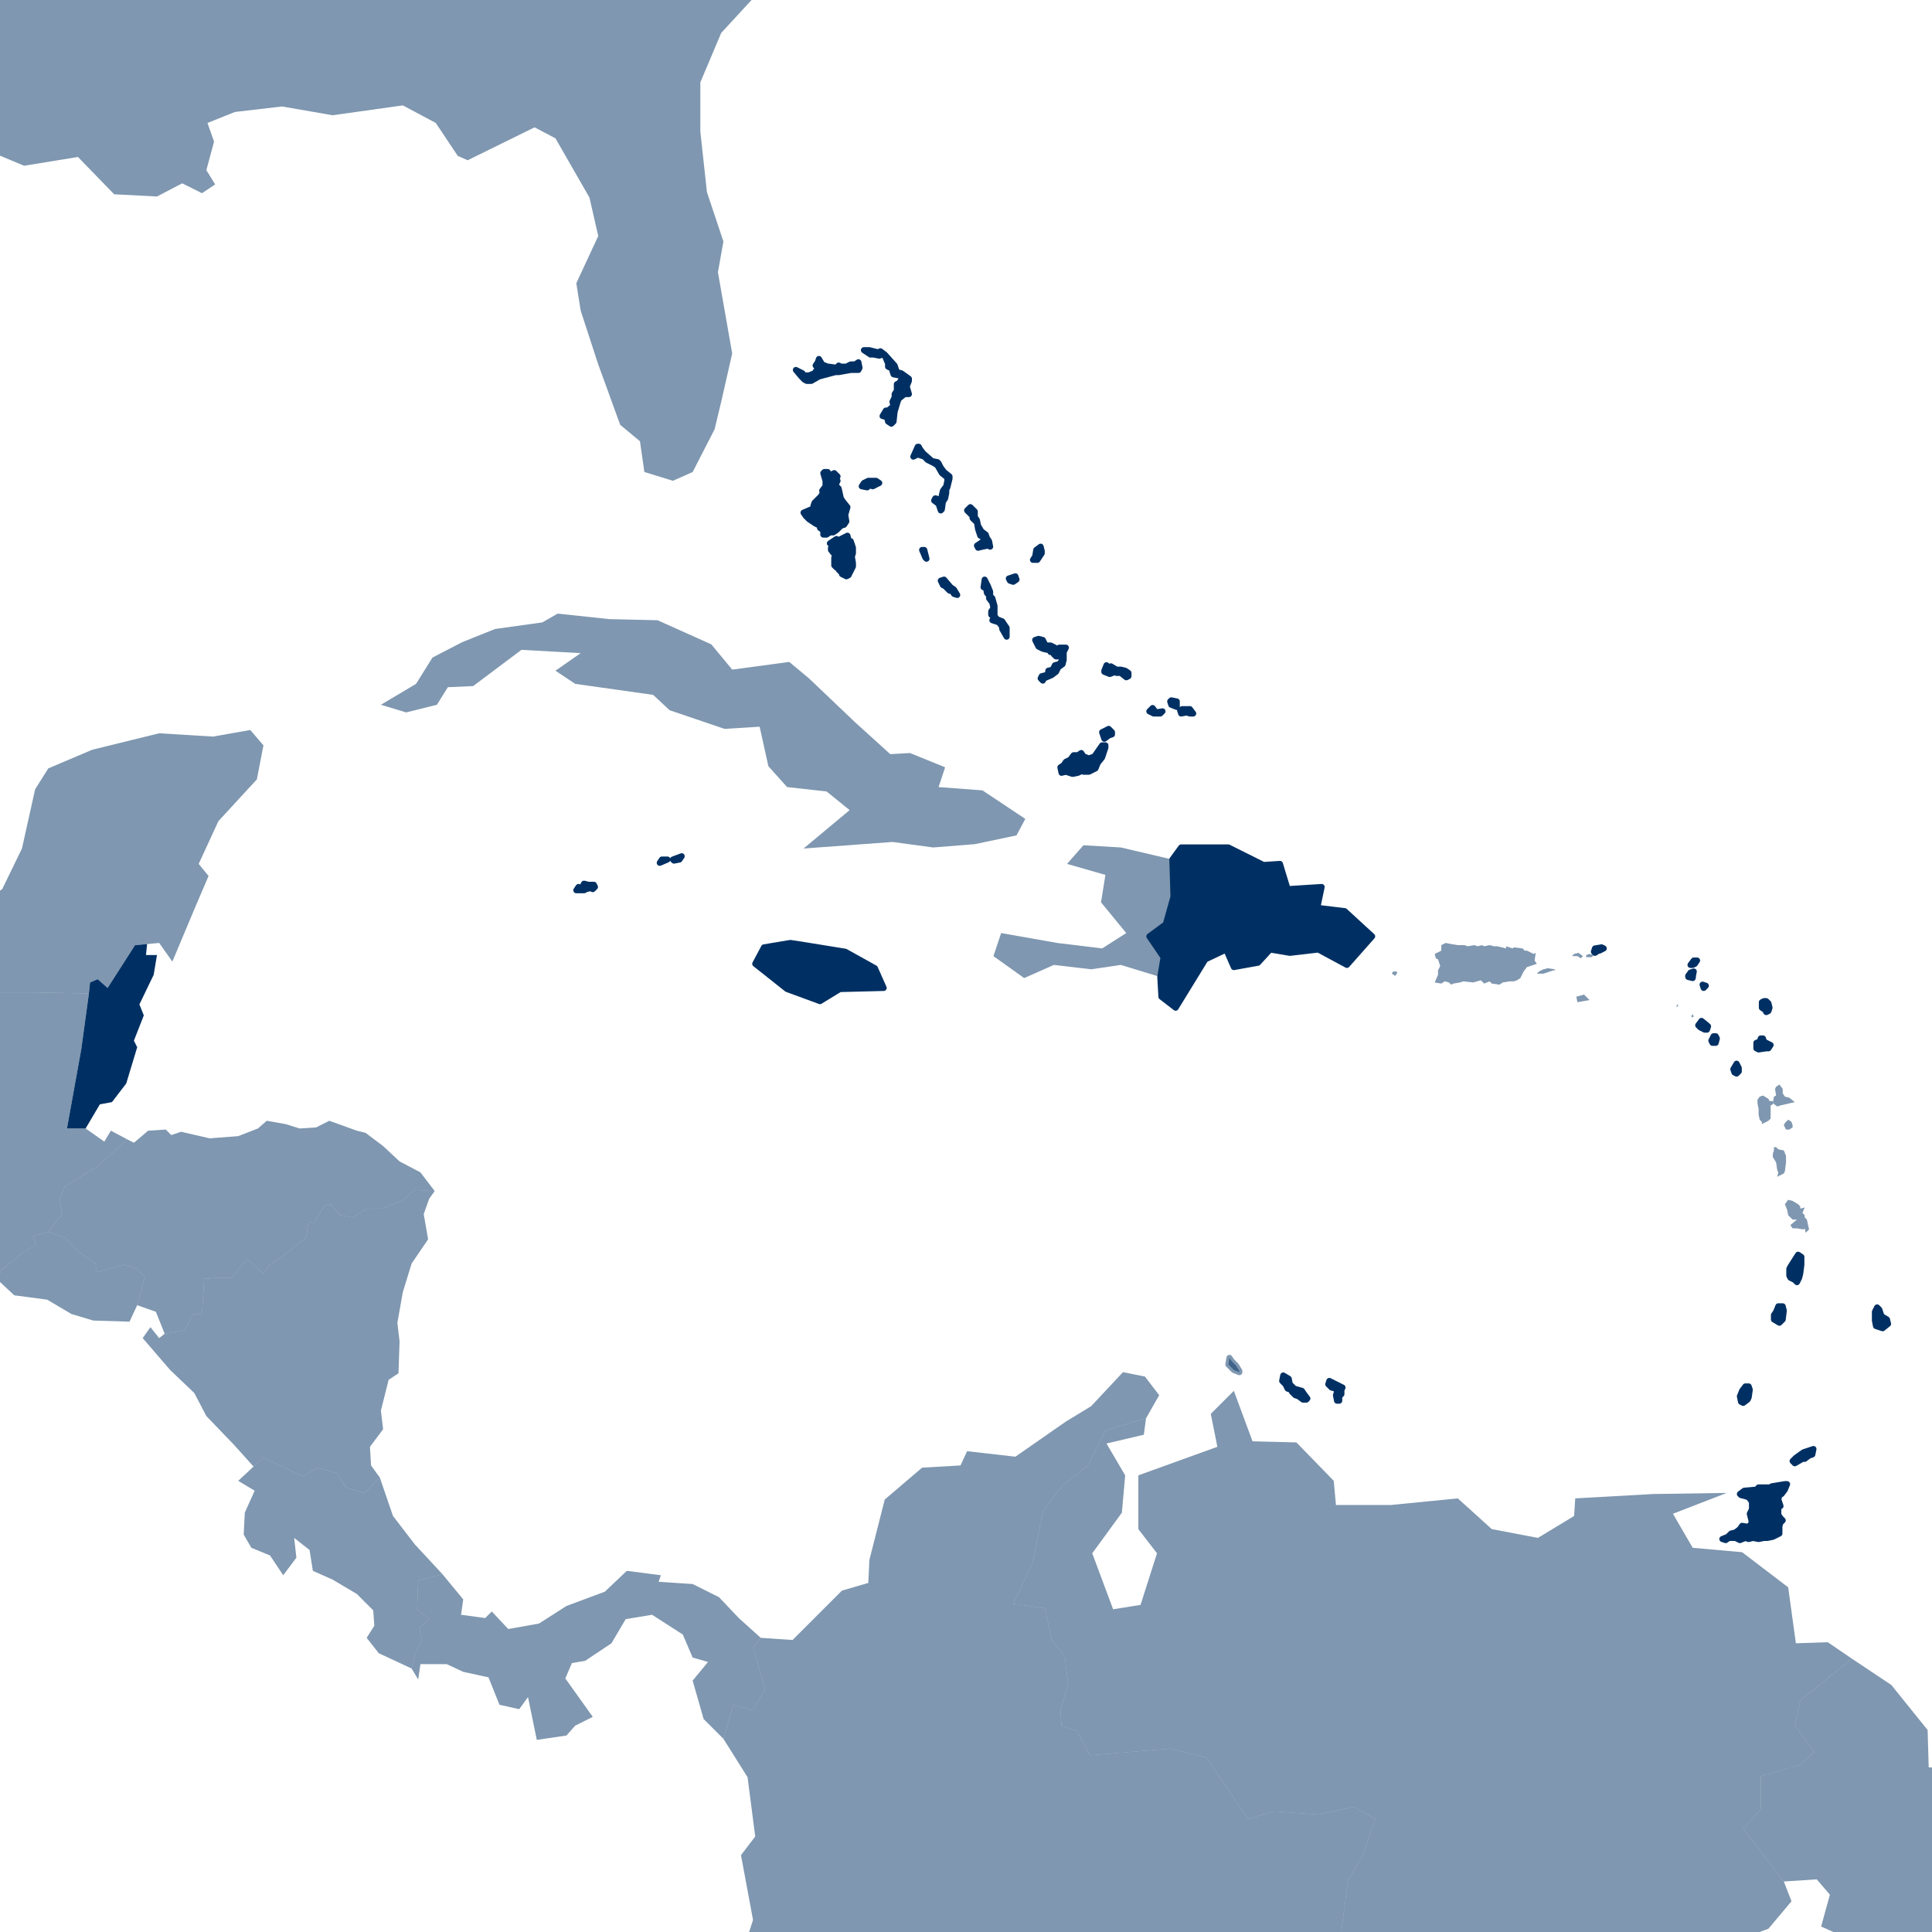 <svg xmlns="http://www.w3.org/2000/svg" fill="none" viewBox="0 0 64 64" height="64" width="64">
<g clip-path="url(#clip0_6_3020)">
<path fill="#003063" d="M2.836 37.382H2.218L2.691 34.764L2.945 32.909L2.982 32.545L3.236 32.436L3.564 32.727L4.473 31.309L4.873 31.273L4.836 31.636H5.2L5.091 32.291L4.618 33.273L4.764 33.636L4.436 34.473L4.545 34.691L4.182 35.891L3.709 36.509L3.309 36.582L2.836 37.382Z"></path>
<path fill-opacity="0.5" fill="#003063" d="M37.964 46.982L36.618 47.382L36.036 48.545L35.2 49.2L34.545 50.073L34.218 51.745L33.564 53.127L34.618 53.273L34.836 54.327L35.273 54.873L35.382 55.782L35.127 56.654L35.164 57.164L35.673 57.346L36.109 58.145L38.764 57.927L39.964 58.218L41.346 60.255L42.182 60L43.673 60.109L44.836 59.855L45.564 60.255L45.127 61.491L44.654 62.291L44.436 63.964L44.836 65.527L45.382 66.218L45.455 66.727L44.4 67.891L45.127 68.4L45.673 69.236L46.255 71.564L45.855 71.855L45.491 70.473L44.909 69.709L44.218 70.546L40.218 70.473V71.927L41.418 72.182L41.346 73.091L40.945 72.836L39.782 73.2L39.745 74.909L40.691 75.782L41.018 77.091L40.982 78.109L40.182 84.509L39.127 83.273L38.509 83.236L39.782 80.836L38.182 79.745L36.945 79.964L36.182 79.564L35.055 80.182L33.527 79.855L32.255 77.418L31.309 76.836L30.654 75.709L29.273 74.618L28.727 74.836L27.855 74.291L26.836 73.527L26.255 73.891L24.509 73.564L24 72.546L23.6 72.582L21.564 71.273L21.309 70.546L22.073 70.364L22 69.2L22.509 68.327L23.527 68.182L24.436 66.727L25.236 65.491L24.509 64.945L24.945 63.6L24.546 61.455L25.018 60.836L24.764 58.873L23.964 57.6L24.291 56.473L24.945 56.654L25.346 55.964L24.945 54.582L25.2 54.255L26.255 54.327L27.891 52.691L28.764 52.436L28.8 51.673L29.309 49.673L30.546 48.618L31.818 48.545L32.036 48.073L33.636 48.255L35.309 47.091L36.145 46.582L37.2 45.455L37.927 45.6L38.4 46.218L37.964 46.982Z"></path>
<path fill-opacity="0.5" fill="#003063" d="M12.582 48.946L13.018 50.218L13.745 51.164L14.655 52.145L13.854 52.364L13.818 53.309L14.218 53.636L13.891 53.927L13.964 54.327L13.745 54.8L13.636 55.273L12.546 54.764L12.146 54.255L12.4 53.855L12.364 53.346L11.818 52.8L11.018 52.327L10.364 52.036L10.255 51.346L9.745 50.946L9.818 51.6L9.382 52.182L8.945 51.527L8.327 51.273L8.073 50.836L8.109 50.109L8.436 49.382L7.891 49.054L8.4 48.582L8.727 48.291L10.036 48.909L10.509 48.618L11.164 48.8L11.454 49.273L12.073 49.455L12.582 48.946Z"></path>
<path fill-opacity="0.5" fill="#003063" d="M23.564 21.346L24.255 22.182L26.145 21.927L26.8 22.473L28.327 23.927L29.491 24.982L30.145 24.945L31.309 25.418L31.091 26.073L32.545 26.182L33.964 27.127L33.673 27.673L32.291 27.964L30.909 28.073L29.564 27.891L26.618 28.109L28.145 26.836L27.382 26.218L26.073 26.073L25.454 25.382L25.164 24.073L24 24.145L22.182 23.527L21.636 23.018L19.055 22.654L18.4 22.218L19.236 21.636L17.273 21.527L15.673 22.727L14.836 22.764L14.473 23.346L13.454 23.6L12.618 23.346L13.782 22.654L14.327 21.782L15.309 21.273L16.4 20.836L17.964 20.618L18.473 20.327L20.182 20.509L21.782 20.546L23.564 21.346Z"></path>
<path stroke-linejoin="round" stroke-linecap="round" stroke-width="0.2" stroke="#003063" fill="#003063" d="M38.436 32.364L38.545 31.709L38.073 31.018L38.618 30.618L38.873 29.709L38.836 28.473L39.127 28.073H40.691L41.855 28.654L42.4 28.618L42.654 29.454L43.782 29.382L43.636 30.073L44.545 30.182L45.455 31.018L44.618 31.964L43.673 31.454L42.727 31.564L42.073 31.454L41.673 31.891L40.873 32.036L40.618 31.454L39.927 31.782L38.945 33.382L38.473 33.018L38.436 32.364Z"></path>
<path fill-opacity="0.5" fill="#003063" d="M2.945 32.909L2.691 34.764L2.218 37.382H2.836L3.455 37.818L3.673 37.455L4.218 37.745L3.2 38.654L2.145 39.309L1.964 39.745L2.073 40.218L1.6 40.8L1.091 40.946L1.2 41.236L0.764 41.491L0.036 42.073L-0.073 42.4L-1.091 42L-2.364 41.964L-3.236 41.491L-4.255 40.545L-4.109 39.855L-3.818 39.309L-4.073 38.873L-2.873 36.982H-0.255L-0.109 36.182L-0.4 36.036L-0.582 35.527L-1.273 34.982L-1.927 34.218L-1.018 34.182L-0.836 32.873H1.055L2.945 32.909Z"></path>
<path fill-opacity="0.5" fill="#003063" d="M66.509 60.545L66.145 62.654L64.873 63.236L64.982 63.782L64.582 65.018L65.454 66.691H66.109L66.364 68L67.564 70.036L67.091 70.145L65.927 69.927L65.273 70.546L64.327 70.945L63.673 71.055L63.455 71.527L62.436 71.418L61.164 70.327L61.055 69.236L60.545 68.036L60.909 66.073L61.491 65.236L61.055 64.145L60.327 63.818L60.618 62.764L60.182 62.255L59.091 62.327L57.745 60.582L58.327 59.927V58.836L59.6 58.473L60.109 58.036L59.455 57.164L59.636 56.327L61.346 54.946L62.654 55.818L63.855 57.309L63.891 58.545L64.654 58.582L65.746 59.709L66.509 60.545Z"></path>
<path fill-opacity="0.5" fill="#003063" d="M14.4 39.455L13.709 39.418L13.382 39.745L12.655 40.036H12.146L11.673 40.327L11.273 40.255L10.945 39.891L10.727 39.964L10.4 40.509L10.218 40.473L10.146 40.982L9.382 41.6L8.945 41.891L8.727 42.182L8.182 41.709L7.673 42.327H7.236L6.764 42.364L6.691 43.527H6.4L6.109 44.073L5.455 44.182L5.164 43.455L4.545 43.236L4.8 42.291L4.545 42.036L4.109 41.891L3.2 42.145L3.164 41.855L2.582 41.455L2.182 41.018L1.6 40.8L2.073 40.218L1.964 39.745L2.145 39.309L3.2 38.654L4.218 37.745L4.436 37.855L4.909 37.455L5.491 37.418L5.673 37.6L6 37.491L6.945 37.709L7.891 37.636L8.545 37.382L8.836 37.127L9.455 37.236L9.927 37.382L10.473 37.346L10.909 37.127L11.818 37.455L12.109 37.527L12.691 37.964L13.236 38.473L13.927 38.836L14.4 39.455Z"></path>
<path fill-opacity="0.5" fill="#003063" d="M38.836 28.473L38.873 29.709L38.618 30.618L38.073 31.018L38.545 31.709L38.436 32.364L37.127 31.964L36.145 32.109L34.909 31.964L33.927 32.4L32.909 31.673L33.164 30.909L35.018 31.236L36.509 31.418L37.309 30.909L36.473 29.891L36.618 28.982L35.346 28.618L35.891 28L37.127 28.073L38.836 28.473Z"></path>
<path stroke-linejoin="round" stroke-linecap="round" stroke-width="0.2" stroke="#003063" fill="#003063" d="M27.818 32.764L27.164 33.164L26.073 32.764L25.018 31.927L25.309 31.382L26.182 31.236L26.654 31.309L28 31.527L28.982 32.073L29.273 32.727L27.818 32.764Z"></path>
<path fill-opacity="0.5" fill="#003063" d="M-11.164 14.146L-10.364 14.073L-11.527 16.145L-12.182 17.818L-12.836 20.945L-13.236 22.073L-13.091 23.346L-12.618 24.509L-12.473 26.291L-11.382 28.036L-11.091 29.382L-10.473 30.509L-8.4 31.127L-7.709 32.109L-5.818 31.454L-4.255 31.236L-2.655 30.8L-1.345 30.4L0.073 29.454L0.727 28.109L1.164 26.145L1.6 25.454L3.055 24.836L5.273 24.291L7.055 24.4L8.291 24.182L8.727 24.691L8.509 25.818L7.236 27.2L6.582 28.618L6.909 29.018L6.473 30.036L5.709 31.855L5.273 31.236L4.873 31.273L4.473 31.309L3.564 32.727L3.236 32.436L2.982 32.545L2.945 32.909L1.055 32.873H-0.836L-1.018 34.182L-1.927 34.218L-1.273 34.982L-0.582 35.527L-0.4 36.036L-0.109 36.182L-0.255 36.982H-2.873L-4.073 38.873L-3.818 39.309L-4.109 39.855L-4.255 40.545L-6.291 38.036L-7.236 37.273L-8.836 36.654L-10 36.836L-11.745 37.709L-12.8 37.927L-14.146 37.309L-15.636 36.873L-17.382 35.818L-18.873 35.491L-21.018 34.4L-22.582 33.273L-22.982 32.654L-24.109 32.509L-26.073 31.782L-26.764 30.727L-28.727 29.382L-29.527 27.927L-29.818 26.764L-29.127 26.546L-29.236 25.891L-28.654 25.273L-28.509 24.473L-29.055 23.418V22.509L-29.527 21.309L-30.909 18.982L-32.582 17.164L-33.273 15.709L-34.764 14.764L-35.018 14.182L-34.4 12.764L-35.273 12.218L-36.182 11.055L-36.255 9.455L-37.273 9.236L-38.109 8.036L-38.727 6.873L-38.618 6.145L-39.164 4.4L-39.273 2.618L-38.982 1.709L-40.109 0.764L-40.8 0.873L-41.673 0.255L-42.327 1.2L-42.364 2.291L-42.727 4.073L-42.364 5.018L-41.346 6.618L-41.2 7.2L-40.946 7.345L-40.909 8.145L-40.545 8.109V9.636L-40.073 10.218L-39.891 11.055L-38.909 12.218L-38.764 14.4L-38.4 15.418L-38.073 16.509L-38.182 17.745L-37.236 17.818L-36.654 18.873L-36.109 19.927L-36.218 20.364L-37.236 21.2H-37.6L-37.855 19.782L-38.909 18.436L-40.145 17.309L-41.054 16.727L-40.618 15.018L-40.654 13.745L-41.418 13.018L-42.545 12L-42.873 12.291L-43.236 11.673L-44.327 11.127L-45.127 9.745L-44.946 9.6L-44.182 9.709L-43.2 8.836L-42.836 7.782L-43.891 6.109L-44.836 5.491L-45.127 4.036L-45.346 2.473L-45.636 0.618L-45.709 -1.491L-43.418 -1.673L-40.836 -1.927L-41.164 -1.455L-38.618 -0.327L-34.654 1.309H-30.727H-29.164L-28.873 0.327H-25.454L-24.982 1.164L-24.218 1.927L-23.346 2.945L-23.055 4.145L-22.909 5.455L-22.073 6.145L-20.618 6.836L-18.873 5.018L-17.236 4.945L-16.073 5.891L-15.491 7.491L-15.164 8.873L-14.291 10.182L-14.218 11.818L-13.891 12.909L-12.473 13.636L-11.164 14.146Z"></path>
<path fill-opacity="0.5" fill="#003063" d="M14.4 39.455L14.218 39.709L14.036 40.218L14.182 41.054L13.636 41.855L13.345 42.8L13.164 43.818L13.236 44.436L13.2 45.491L12.873 45.709L12.618 46.727L12.691 47.346L12.255 47.927L12.291 48.545L12.582 48.946L12.073 49.455L11.455 49.273L11.164 48.8L10.509 48.618L10.036 48.909L8.727 48.291L8.4 48.582L7.745 47.855L6.836 46.909L6.436 46.145L5.636 45.382L4.727 44.327L4.982 43.964L5.273 44.327L5.455 44.182L6.109 44.073L6.4 43.527H6.691L6.764 42.364L7.236 42.327H7.673L8.182 41.709L8.727 42.182L8.945 41.891L9.382 41.6L10.146 40.982L10.218 40.473L10.4 40.509L10.727 39.964L10.945 39.891L11.273 40.255L11.673 40.327L12.146 40.036H12.655L13.382 39.745L13.709 39.418L14.4 39.455Z"></path>
<path fill-opacity="0.5" fill="#003063" d="M25.2 54.255L24.945 54.582L25.346 55.964L24.945 56.654L24.291 56.473L23.964 57.6L23.309 56.946L22.945 55.673L23.454 55.054L22.945 54.909L22.618 54.145L21.6 53.491L20.727 53.636L20.255 54.436L19.382 55.018L18.945 55.091L18.727 55.6L19.636 56.873L19.055 57.164L18.764 57.491L17.782 57.636L17.491 56.218L17.2 56.618L16.546 56.473L16.182 55.564L15.345 55.382L14.8 55.127H13.927L13.854 55.636L13.636 55.273L13.745 54.8L13.964 54.327L13.891 53.927L14.218 53.636L13.818 53.309L13.854 52.364L14.655 52.145L15.345 52.982L15.273 53.491L16.073 53.6L16.291 53.382L16.836 53.964L17.855 53.782L18.764 53.2L20.036 52.727L20.764 52.036L21.891 52.182L21.818 52.4L22.945 52.473L23.818 52.909L24.473 53.6L25.2 54.255Z"></path>
<path fill-opacity="0.5" fill="#003063" d="M4.545 43.236L4.291 43.782L3.091 43.745L2.364 43.527L1.564 43.054L0.473 42.909L-0.073 42.4L0.036 42.073L0.764 41.491L1.2 41.236L1.091 40.946L1.6 40.8L2.182 41.018L2.582 41.455L3.164 41.855L3.2 42.145L4.109 41.891L4.545 42.036L4.8 42.291L4.545 43.236Z"></path>
<path fill-opacity="0.5" fill="#003063" d="M61.346 54.945L59.636 56.327L59.455 57.164L60.109 58.036L59.6 58.473L58.327 58.836V59.927L57.745 60.582L59.091 62.327L59.346 62.982L58.582 63.891L56.255 64.764L54.764 65.127L54.145 65.673L52.509 65.091L51.018 64.8L50.618 65.018L51.527 65.6L51.418 67.164L51.673 68.654L53.418 68.836L53.527 69.345L52.036 70L51.782 70.982L50.909 71.382L49.382 71.927L48.982 72.654L47.382 72.8L46.255 71.564L45.673 69.236L45.127 68.4L44.4 67.891L45.455 66.727L45.382 66.218L44.836 65.527L44.436 63.964L44.654 62.291L45.127 61.491L45.564 60.255L44.836 59.855L43.673 60.109L42.182 60L41.346 60.255L39.964 58.218L38.764 57.927L36.109 58.145L35.673 57.346L35.164 57.164L35.127 56.654L35.382 55.782L35.273 54.873L34.836 54.327L34.618 53.273L33.564 53.127L34.218 51.745L34.545 50.073L35.2 49.2L36.036 48.545L36.618 47.382L37.964 46.982L37.891 47.527L36.654 47.818L37.273 48.873L37.164 50.109L36.182 51.455L36.873 53.309L37.782 53.164L38.327 51.455L37.709 50.654V48.873L40.327 47.927L40.109 46.836L40.873 46.073L41.491 47.745L42.945 47.782L44.182 49.054L44.255 49.855H46.073L48.291 49.636L49.418 50.654L50.945 50.945L52.145 50.218L52.182 49.636L54.764 49.491L57.2 49.455L55.418 50.145L56.073 51.273L57.709 51.418L59.236 52.582L59.491 54.436L60.545 54.4L61.346 54.945Z"></path>
<path fill-opacity="0.5" fill="#003063" d="M21.636 -37.273L19.418 -36.545L17.709 -35.636L16.036 -34.654L15.854 -34.327L17.927 -34.8L18.691 -34.036L20.364 -34.582L22.145 -35.346L24.109 -36.109L22.982 -34.909L23.891 -34.618L24.8 -33.745L26.654 -34.255L28.509 -34.436L28.618 -33.782L29.164 -33.709L29.6 -33.636L30.145 -32.727L28.436 -32.509H28.4L27.055 -32.764L25.418 -32.327L24.073 -32.109L22.364 -30.618L21.273 -29.782L21.418 -29.527L23.418 -31.018H23.673L21.964 -29.236L20.909 -27.636L20 -26.327L19.782 -25.2L19.491 -24.654L19.273 -24.036L19.309 -22.836L19.418 -22.654L20.073 -22.691L20.654 -22.945L21.164 -23.236L22.364 -24.364L23.018 -25.891L22.982 -27.309L23.491 -28.291L24.436 -29.418L25.2 -30.218L26.182 -30.764L26.036 -30L26.836 -31.127L27.309 -31.346L27.927 -32.218L29.309 -31.745L30.327 -30.873L30.036 -29.818L29.454 -28.764L28.073 -27.855L27.927 -27.273H28.291L29.855 -28.255L30.436 -28.036L30.255 -26.691L30 -25.745L28.654 -24.473L27.927 -23.673L26.945 -22.8L27.927 -22.327L28.836 -22.182L30.291 -22.509L31.636 -23.127L32.727 -23.454L34.4 -24.109L36.509 -25.491L36.545 -25.709L36.654 -26.4L37.636 -26.691L39.055 -26.582L40.509 -26.4L42.182 -27.164L42.4 -28.073L42.327 -28.4L44.8 -30L45.782 -30.4L48.618 -30.436H52L52.4 -30.982L53.018 -31.091L53.927 -31.454L54.945 -32.509L56.109 -34.291L58.109 -36L58.509 -35.418L59.855 -35.782L60.436 -35.127L59.382 -32.036L60.182 -30.727L60.255 -29.964L57.927 -28.873L55.745 -28.073L53.564 -27.382L52.109 -26L51.636 -25.491L51.2 -24.255L51.455 -23.055L52.218 -22.982L52.291 -23.818L52.691 -23.309L52.327 -22.654L50.945 -22.291L50.036 -22.327L48.509 -21.927L47.673 -21.818L46.545 -21.709L44.727 -21.018L47.673 -21.454L48.073 -21.018L45.2 -20.327H44L44.145 -20.618L43.382 -19.964L43.891 -19.855L42.982 -18.182L41.055 -16.4L41.091 -17.018L40.691 -17.127L40.255 -17.709V-16.436L40.618 -16.036L40.4 -15.164L39.527 -14.255L37.891 -12.4L37.745 -12.473L38.8 -14.073L38.073 -14.945L38.436 -16.909L37.745 -15.891V-14.4L36.582 -14.764L37.673 -14.036L37.127 -11.818L37.636 -11.636V-10.836L37.273 -8.509L35.6 -6.8L33.382 -6.109L31.782 -4.727L30.764 -4.582L29.527 -3.709L29.055 -2.945L26.545 -1.418L25.164 -0.291L23.891 1.091L23.2 2.727V4.364L23.418 6.364L23.964 8L23.782 9.018L24.255 11.709L23.891 13.309L23.673 14.218L22.945 15.636L22.291 15.927L21.346 15.636L21.2 14.618L20.545 14.073L19.818 12.073L19.236 10.291L19.091 9.382L19.818 7.818L19.527 6.545L18.4 4.582L17.709 4.218L15.491 5.309L15.164 5.164L14.436 4.073L13.345 3.491L11.018 3.818L9.345 3.527L7.782 3.709L6.873 4.073L7.091 4.691L6.836 5.636L7.127 6.109L6.691 6.4L6.036 6.073L5.2 6.509L3.782 6.436L2.582 5.2L0.8 5.491L-0.509 4.945L-1.782 5.127L-3.6 5.673L-5.818 7.382L-8.036 8.4L-9.382 9.491L-10.073 10.546L-10.436 12.182L-10.582 13.273L-10.364 14.073L-11.164 14.146L-12.473 13.636L-13.891 12.909L-14.218 11.818L-14.291 10.182L-15.164 8.873L-15.491 7.491L-16.073 5.891L-17.236 4.945L-18.873 5.018L-20.618 6.836L-22.073 6.145L-22.909 5.455L-23.055 4.145L-23.346 2.945L-24.218 1.927L-24.982 1.164L-25.454 0.327H-28.873L-29.164 1.309H-30.727H-34.654L-38.618 -0.327L-41.164 -1.455L-40.836 -1.927L-43.418 -1.673L-45.709 -1.491L-45.6 -2.655L-46.364 -4L-47.164 -4.291L-47.127 -4.945L-48.182 -5.091L-48.618 -5.709L-50.364 -5.927L-50.691 -6.327L-50.4 -7.6L-51.309 -9.927L-51.491 -13.164L-51.164 -13.709L-51.636 -14.473L-52.182 -16.436L-51.527 -18.327L-51.855 -19.6L-50.436 -21.527L-49.418 -23.491L-49.018 -25.273L-47.018 -27.454L-45.564 -29.527L-44.109 -31.6L-42.545 -34.691L-41.891 -36.618L-41.745 -37.673L-41.236 -38.145L-39.127 -37.346L-39.491 -35.2L-38.691 -35.818L-37.782 -37.673L-37.2 -39.527H-32.073H-26.727H-24.982H-19.491H-14.146H-8.764H-3.345H2.764H8.945H12.655L13.127 -40.4H13.745L13.418 -39.164L13.782 -38.8L14.982 -38.654L16.654 -38.291L18.073 -37.6L19.673 -37.891L21.636 -37.273Z"></path>
<path stroke-linejoin="round" stroke-linecap="round" stroke-width="0.2" stroke-opacity="0.5" stroke="#003063" fill-opacity="0.5" fill="#003063" d="M41.055 45.455L40.873 45.382L40.691 45.2L40.727 44.982L40.8 45.091L40.945 45.236L41.055 45.418V45.455Z"></path>
<path stroke-linejoin="round" stroke-linecap="round" stroke-width="0.2" stroke="#003063" fill="#003063" d="M56.073 31.964H56L56.109 31.818H56.218L56.145 31.927L56.073 31.964Z"></path>
<path stroke-linejoin="round" stroke-linecap="round" stroke-width="0.2" stroke="#003063" fill="#003063" d="M58.436 34.509L58.654 34.618L58.582 34.727H58.509L58.255 34.764L58.182 34.727V34.545L58.291 34.509L58.327 34.4H58.4L58.436 34.509Z"></path>
<path stroke-linejoin="round" stroke-linecap="round" stroke-width="0.2" stroke="#003063" fill="#003063" d="M58.436 33.164H58.509L58.582 33.236L58.618 33.382L58.582 33.491L58.509 33.527L58.473 33.455L58.364 33.382V33.2L58.436 33.164Z"></path>
<path stroke-linejoin="round" stroke-linecap="round" stroke-width="0.2" stroke="#003063" fill="#003063" d="M36.509 25.091L36.364 25.273L36.291 25.454L36.073 25.564H35.891L35.855 25.527L35.709 25.6L35.527 25.636L35.309 25.564L35.164 25.6L35.127 25.418L35.236 25.346L35.309 25.236L35.455 25.164L35.564 25.018H35.709L35.818 24.945L35.891 25.055L36.073 25.127L36.255 25.055L36.509 24.691H36.618V24.764L36.509 25.091Z"></path>
<path stroke-linejoin="round" stroke-linecap="round" stroke-width="0.2" stroke="#003063" fill="#003063" d="M36.582 24.473L36.509 24.255L36.727 24.145L36.836 24.255V24.327L36.727 24.364L36.582 24.473Z"></path>
<path stroke-linejoin="round" stroke-linecap="round" stroke-width="0.2" stroke="#003063" fill="#003063" d="M36.727 22.109L36.8 22.073L36.982 22.182H37.127L37.273 22.218L37.382 22.291V22.4L37.309 22.436L37.127 22.291H36.982L36.945 22.255L36.764 22.327L36.582 22.255V22.218L36.654 22.036L36.727 22.109Z"></path>
<path stroke-linejoin="round" stroke-linecap="round" stroke-width="0.2" stroke="#003063" fill="#003063" d="M35.309 21.454L35.236 21.6V21.855L35.2 22L35.054 22.109L34.982 22.255L34.836 22.364L34.582 22.473L34.545 22.546L34.473 22.473L34.509 22.4L34.654 22.364L34.727 22.291V22.218L34.873 22.182L34.945 22.036L35.091 22L35.2 21.855L35.127 21.745H34.982L34.909 21.673L35.054 21.491L35.091 21.454H35.309Z"></path>
<path stroke-linejoin="round" stroke-linecap="round" stroke-width="0.2" stroke="#003063" fill="#003063" d="M34.618 21.346L34.654 21.382H34.8L34.945 21.454L34.8 21.6L34.764 21.527H34.691L34.545 21.491L34.4 21.418L34.291 21.2L34.4 21.164L34.545 21.2L34.618 21.346Z"></path>
<path stroke-linejoin="round" stroke-linecap="round" stroke-width="0.2" stroke="#003063" fill="#003063" d="M31.273 19.2L31.491 19.454L31.6 19.527L31.709 19.709L31.6 19.673L31.564 19.6L31.454 19.564L31.309 19.418L31.236 19.382L31.164 19.236L31.273 19.2Z"></path>
<path stroke-linejoin="round" stroke-linecap="round" stroke-width="0.2" stroke="#003063" fill="#003063" d="M32.618 19.2L32.727 19.418L32.8 19.6V19.745L32.873 19.818L32.945 20.073V20.4L33.018 20.509L33.2 20.582L33.346 20.8V21.091L33.2 20.836V20.764L33.091 20.618L32.873 20.546L32.945 20.473L32.836 20.364V20.255L32.909 20.145L32.873 19.964L32.764 19.818L32.8 19.782L32.691 19.636L32.654 19.418L32.582 19.454L32.618 19.2Z"></path>
<path stroke-linejoin="round" stroke-linecap="round" stroke-width="0.2" stroke="#003063" fill="#003063" d="M33.673 19.2L33.564 19.273L33.455 19.236L33.418 19.164L33.636 19.091L33.673 19.2Z"></path>
<path stroke-linejoin="round" stroke-linecap="round" stroke-width="0.2" stroke="#003063" fill="#003063" d="M30.691 18.509L30.654 18.473L30.546 18.218H30.618L30.691 18.509Z"></path>
<path stroke-linejoin="round" stroke-linecap="round" stroke-width="0.2" stroke="#003063" fill="#003063" d="M34.509 18.327L34.364 18.546H34.218L34.291 18.436L34.327 18.218L34.473 18.109L34.509 18.255V18.327Z"></path>
<path stroke-linejoin="round" stroke-linecap="round" stroke-width="0.2" stroke="#003063" fill="#003063" d="M27.782 17.891L27.673 17.927L27.6 18.036L27.491 18L27.709 17.855L27.782 17.891Z"></path>
<path stroke-linejoin="round" stroke-linecap="round" stroke-width="0.2" stroke="#003063" fill="#003063" d="M27.855 18.145L28 18.218L28.073 18.145L28.109 17.964L28.182 17.927L28.255 18.145V18.327L28.218 18.436L28.255 18.654V18.764L28.109 19.055L28.036 19.091L27.891 19.018L27.964 18.909L28.109 18.836L28.073 18.8L27.855 18.945L27.782 18.873L27.927 18.764H27.782L27.709 18.8L27.636 18.727V18.473L27.673 18.4L27.527 18.218V18.145L27.673 18.073L27.709 17.964L27.818 17.927L27.855 17.855L28.073 17.745L28.109 17.891L27.927 18.036L27.855 18.145Z"></path>
<path stroke-linejoin="round" stroke-linecap="round" stroke-width="0.2" stroke="#003063" fill="#003063" d="M32.764 17.927L32.8 18.109L32.727 18.073L32.545 18.109L32.4 18.145L32.364 18.073L32.473 18L32.618 17.891V17.818L32.473 17.745L32.4 17.527L32.364 17.309L32.218 17.164V17.091L32.036 16.909L32.145 16.8L32.291 16.945V17.127L32.364 17.236L32.4 17.418L32.509 17.6L32.654 17.709L32.691 17.818L32.764 17.927Z"></path>
<path stroke-linejoin="round" stroke-linecap="round" stroke-width="0.2" stroke="#003063" fill="#003063" d="M29.018 15.927L29.127 16L28.909 16.109L28.8 16.073L28.727 16.145L28.546 16.109L28.618 16L28.764 15.927H29.018Z"></path>
<path stroke-linejoin="round" stroke-linecap="round" stroke-width="0.2" stroke="#003063" fill="#003063" d="M27.491 15.745L27.636 15.673L27.745 15.782L27.709 15.855L27.745 15.927L27.673 16.073L27.782 16.182L27.855 16.509L27.927 16.618L28.073 16.8L28 17.055L28.036 17.273L27.964 17.382L27.855 17.418L27.709 17.564L27.6 17.636H27.491L27.382 17.709H27.273V17.564L27.164 17.491L27.2 17.273L27.091 17.382L27.018 17.346L26.8 17.2L26.691 17.091L26.618 16.982L26.873 16.873L27.055 17.127L27.091 16.909L26.982 16.873L26.945 16.764L26.982 16.654L27.2 16.436L27.273 16.291L27.236 16.255L27.346 16.109V15.927L27.273 15.673L27.309 15.636H27.418L27.491 15.745Z"></path>
<path stroke-linejoin="round" stroke-linecap="round" stroke-width="0.2" stroke="#003063" fill="#003063" d="M30.436 14.8L30.473 14.873L30.582 15.018L30.873 15.273L31.055 15.309L31.091 15.345L31.164 15.491L31.273 15.636L31.454 15.782V15.854L31.382 16.145L31.346 16.218V16.327L31.309 16.509L31.236 16.618L31.2 16.873L31.164 16.909L31.091 16.691L30.945 16.582L30.982 16.509L31.164 16.546L31.236 16.473L31.2 16.4L31.236 16.255L31.346 16.109L31.382 15.927V15.818L31.2 15.673L31.055 15.418L30.945 15.345L30.727 15.236L30.618 15.127L30.4 15.055L30.255 15.127L30.4 14.8H30.436Z"></path>
<path stroke-linejoin="round" stroke-linecap="round" stroke-width="0.2" stroke="#003063" fill="#003063" d="M27.236 12.073L27.418 12.146H27.454L27.709 12.182L27.782 12.109L27.855 12.146H28.036L28.182 12.073H28.327L28.436 12L28.473 12.182L28.436 12.255H28.327H28.182L27.782 12.327H27.673L27.127 12.473L26.873 12.618H26.727L26.654 12.582L26.546 12.473L26.364 12.255L26.582 12.364L26.618 12.436H26.8L26.982 12.364L27.127 12.146L27.018 12.109L27.091 12L27.127 11.891L27.236 12.073Z"></path>
<path stroke-linejoin="round" stroke-linecap="round" stroke-width="0.2" stroke="#003063" fill="#003063" d="M28.8 11.6L29.091 11.673L29.164 11.636L29.309 11.745L29.636 12.109L29.709 12.327L29.855 12.364L30.109 12.546V12.618L30.036 12.8L30.109 13.055H29.964L29.782 13.2L29.745 13.273L29.636 13.636L29.6 13.964L29.527 14.036L29.418 13.964L29.382 13.818L29.236 13.782L29.346 13.6H29.418L29.6 13.454L29.564 13.309L29.636 13.164V13.055L29.709 12.945V12.727L29.782 12.691L29.855 12.582L29.891 12.473L29.782 12.436L29.6 12.4L29.564 12.291V12.218L29.418 12.146V12.036L29.309 11.782L29.236 11.745L29.127 11.782L28.945 11.745H28.836L28.618 11.6H28.8Z"></path>
<path stroke-linejoin="round" stroke-linecap="round" stroke-width="0.2" stroke="#003063" fill="#003063" d="M56.436 32.727L56.4 32.618L56.509 32.654L56.436 32.727Z"></path>
<path stroke-linejoin="round" stroke-linecap="round" stroke-width="0.2" stroke="#003063" fill="#003063" d="M62.364 44L62.145 43.927L62.109 43.745V43.455L62.182 43.309L62.255 43.382L62.327 43.6L62.509 43.709L62.545 43.855L62.364 44Z"></path>
<path stroke-linejoin="round" stroke-linecap="round" stroke-width="0.2" stroke="#003063" fill="#003063" d="M43.273 46.364H43.164L43.018 46.255L42.909 46.218L42.8 46.109L42.764 46.036L42.654 46L42.582 45.855L42.473 45.745L42.509 45.564L42.691 45.673L42.727 45.855L42.873 46L43.127 46.073L43.2 46.182L43.309 46.327L43.273 46.364Z"></path>
<path stroke-linejoin="round" stroke-linecap="round" stroke-width="0.2" stroke="#003063" fill="#003063" d="M19.164 29.382L19.273 29.418L19.346 29.273L19.491 29.309H19.673L19.709 29.382L19.636 29.454L19.564 29.418L19.418 29.454L19.346 29.491H19.091L19.164 29.382Z"></path>
<path stroke-linejoin="round" stroke-linecap="round" stroke-width="0.2" stroke="#003063" fill="#003063" d="M22.109 28.473L21.855 28.582L21.927 28.473H22.109Z"></path>
<path stroke-linejoin="round" stroke-linecap="round" stroke-width="0.2" stroke="#003063" fill="#003063" d="M22.327 28.509L22.291 28.473L22.582 28.364L22.509 28.473L22.327 28.509Z"></path>
<path fill-opacity="0.5" fill="#003063" d="M58.909 38.073L59.091 38.109L59.164 38.291V38.509L59.127 38.8L59.091 38.873L59.018 38.909L58.873 38.982L58.909 38.836L58.873 38.764L58.836 38.509L58.727 38.327V38.218L58.764 38.109V38H58.836L58.909 38.073Z"></path>
<path stroke-linejoin="round" stroke-linecap="round" stroke-width="0.2" stroke="#003063" fill="#003063" d="M57.891 46.364L57.745 46.473L57.673 46.436L57.636 46.255L57.709 46.073L57.818 45.927H57.927L57.964 46.036L57.927 46.291L57.891 46.364Z"></path>
<path stroke-linejoin="round" stroke-linecap="round" stroke-width="0.2" stroke="#003063" fill="#003063" d="M56.836 34.545H56.727L56.691 34.473L56.764 34.327H56.836L56.873 34.4L56.836 34.545Z"></path>
<path stroke-linejoin="round" stroke-linecap="round" stroke-width="0.2" stroke="#003063" fill="#003063" d="M56.582 34L56.545 34.109H56.473L56.327 34.036L56.255 33.964L56.364 33.818L56.545 33.964L56.582 34Z"></path>
<path stroke-linejoin="round" stroke-linecap="round" stroke-width="0.2" stroke="#003063" fill="#003063" d="M59.527 42.473L59.455 42.4L59.309 42.327L59.273 42.255V42.036L59.309 41.964L59.564 41.564L59.673 41.636V41.891L59.636 42.182L59.6 42.327L59.527 42.473Z"></path>
<path stroke-linejoin="round" stroke-linecap="round" stroke-width="0.2" stroke="#003063" fill="#003063" d="M56.073 32.364L55.927 32.327L56 32.218L56.109 32.182L56.073 32.364Z"></path>
<path stroke-linejoin="round" stroke-linecap="round" stroke-width="0.2" stroke="#003063" fill="#003063" d="M57.527 35.236L57.6 35.382V35.491L57.527 35.564L57.455 35.527L57.418 35.418L57.527 35.236Z"></path>
<path fill-opacity="0.5" fill="#003063" d="M46.218 32.327L46.109 32.255L46.145 32.182H46.255L46.291 32.218L46.218 32.327Z"></path>
<path fill-opacity="0.5" fill="#003063" d="M51.527 32.145H51.455L51.127 32.255H50.909L50.982 32.182L51.127 32.109L51.273 32.073L51.491 32.109L51.527 32.145Z"></path>
<path fill-opacity="0.5" fill="#003063" d="M48.073 31.273L48.291 31.309H48.509L48.618 31.346L48.836 31.309L48.946 31.346L49.091 31.309L49.164 31.346L49.346 31.309L49.491 31.346H49.6L49.891 31.418V31.346L50.109 31.418L50.145 31.382L50.436 31.418L50.509 31.491H50.582L50.8 31.6L50.873 31.564L50.836 31.818L50.909 31.927L50.582 32.036L50.473 32.182L50.364 32.4L50.255 32.473L50.145 32.509H50L49.782 32.545L49.673 32.618L49.418 32.582L49.346 32.509L49.164 32.582L49.055 32.473L48.8 32.545L48.473 32.509L48.364 32.545L48.145 32.582L48.073 32.618L48 32.545L47.855 32.509L47.745 32.582L47.527 32.545L47.636 32.291V32.145L47.709 32L47.636 31.782L47.564 31.745L47.527 31.6L47.673 31.527L47.745 31.491V31.309L47.891 31.236L48.073 31.273Z"></path>
<path stroke-linejoin="round" stroke-linecap="round" stroke-width="0.2" stroke="#003063" fill="#003063" d="M56.073 32.364V32.4L55.927 32.364V32.327L56.073 32.364Z"></path>
<path stroke-linejoin="round" stroke-linecap="round" stroke-width="0.2" stroke="#003063" fill="#003063" d="M39.164 23.491H39.418L39.527 23.636H39.418L39.309 23.6L39.127 23.636L39.091 23.527L39.164 23.491Z"></path>
<path stroke-linejoin="round" stroke-linecap="round" stroke-width="0.2" stroke="#003063" fill="#003063" d="M38.182 23.454L38.291 23.6L38.509 23.564L38.436 23.636H38.218L38.073 23.564L38.182 23.454Z"></path>
<path stroke-linejoin="round" stroke-linecap="round" stroke-width="0.2" stroke="#003063" fill="#003063" d="M38.982 23.236V23.418L38.8 23.346L38.764 23.236L38.8 23.2L38.982 23.236Z"></path>
<path stroke-linejoin="round" stroke-linecap="round" stroke-width="0.2" stroke="#003063" fill="#003063" d="M59.2 49.164L59.127 49.346L59.018 49.491L58.945 49.527L58.909 49.673L58.982 49.891L58.909 49.927V50.182L58.982 50.291L59.055 50.364L58.982 50.436L58.945 50.545V50.8L58.873 50.836L58.727 50.909L58.545 50.946H58.436L58.255 50.982L58.073 50.946L57.927 50.982L57.818 50.946L57.636 51.018L57.491 50.946H57.273L57.164 51.018L57.055 50.982L57.236 50.909L57.346 50.8L57.491 50.764L57.636 50.654L57.709 50.545L57.927 50.582L58.036 50.436L57.964 50.145L58.036 50V49.818V49.745L57.927 49.6L57.818 49.564L57.673 49.527L57.636 49.491L57.782 49.382L58.182 49.346L58.255 49.273H58.654L58.691 49.236L59.127 49.164H59.2Z"></path>
<path stroke-linejoin="round" stroke-linecap="round" stroke-width="0.2" stroke="#003063" fill="#003063" d="M60.073 48L60.036 48.182L59.927 48.218L59.782 48.327H59.709L59.455 48.473L59.382 48.4L59.491 48.291L59.745 48.109L60.073 48Z"></path>
<path stroke-linejoin="round" stroke-linecap="round" stroke-width="0.2" stroke="#003063" fill="#003063" d="M58.982 43.782L58.945 43.818L58.764 43.709V43.564L58.836 43.455L58.909 43.273H59.055L59.091 43.418L59.055 43.709L58.982 43.782Z"></path>
<path stroke-linejoin="round" stroke-linecap="round" stroke-width="0.2" stroke="#003063" fill="#003063" d="M53.127 31.418L52.982 31.491H52.945L52.836 31.564L52.8 31.527L52.836 31.418L53.055 31.382L53.127 31.418Z"></path>
<path fill-opacity="0.5" fill="#003063" d="M52.545 33.018L52.654 33.127L52.255 33.2L52.218 33.018L52.473 32.946L52.545 33.018Z"></path>
<path fill-opacity="0.5" fill="#003063" d="M52.8 31.636L52.727 31.709H52.545V31.636L52.654 31.6L52.8 31.636Z"></path>
<path fill-opacity="0.5" fill="#003063" d="M52.291 31.564L52.436 31.673L52.364 31.745L52.255 31.673H52.073L52.145 31.6L52.291 31.564Z"></path>
<path stroke-linejoin="round" stroke-linecap="round" stroke-width="0.2" stroke="#003063" fill="#003063" d="M44.364 46.4H44.291L44.255 46.218L44.291 46.109L44.255 46L44.109 45.964L44 45.855L44.036 45.745L44.473 45.964L44.436 46.036V46.182L44.364 46.255V46.4Z"></path>
<path fill-opacity="0.5" fill="#003063" d="M56.109 33.673L56.036 33.709V33.636L56.073 33.6L56.109 33.673Z"></path>
<path fill-opacity="0.5" fill="#003063" d="M55.564 33.346H55.527L55.564 33.273L55.6 33.309L55.564 33.346Z"></path>
<path fill-opacity="0.5" fill="#003063" d="M59.636 39.964V40.036L59.782 40L59.709 40.182L59.782 40.255V40.327L59.855 40.4L59.927 40.727L59.818 40.836L59.782 40.691L59.745 40.727L59.527 40.691H59.382L59.309 40.582L59.527 40.4H59.382L59.236 40.255L59.2 40.073L59.127 39.891L59.236 39.745L59.382 39.782L59.564 39.891L59.636 39.964Z"></path>
<path fill-opacity="0.5" fill="#003063" d="M59.273 37.418H59.164L59.091 37.273L59.127 37.2L59.236 37.091L59.346 37.164L59.382 37.273V37.346L59.273 37.418Z"></path>
<path fill-opacity="0.5" fill="#003063" d="M58.618 36.473H58.727V36.545V36.582L58.654 36.618V36.909V37.054L58.582 37.127L58.364 37.236V37.164L58.291 37.091L58.255 36.909V36.727L58.218 36.545V36.436L58.291 36.327L58.4 36.291L58.582 36.4L58.618 36.473Z"></path>
<path fill-opacity="0.5" fill="#003063" d="M59.127 36.327L59.273 36.364L59.455 36.509L58.982 36.618L58.873 36.654L58.727 36.545L58.764 36.327L58.836 36.291L58.8 36.073L58.836 36L58.945 35.927L59.055 36.073V36.218L59.127 36.327Z"></path>
</g>
<defs>
<clipPath id="clip0_6_3020">
<rect fill="white" height="64" width="64"></rect>
</clipPath>
</defs>
</svg>
